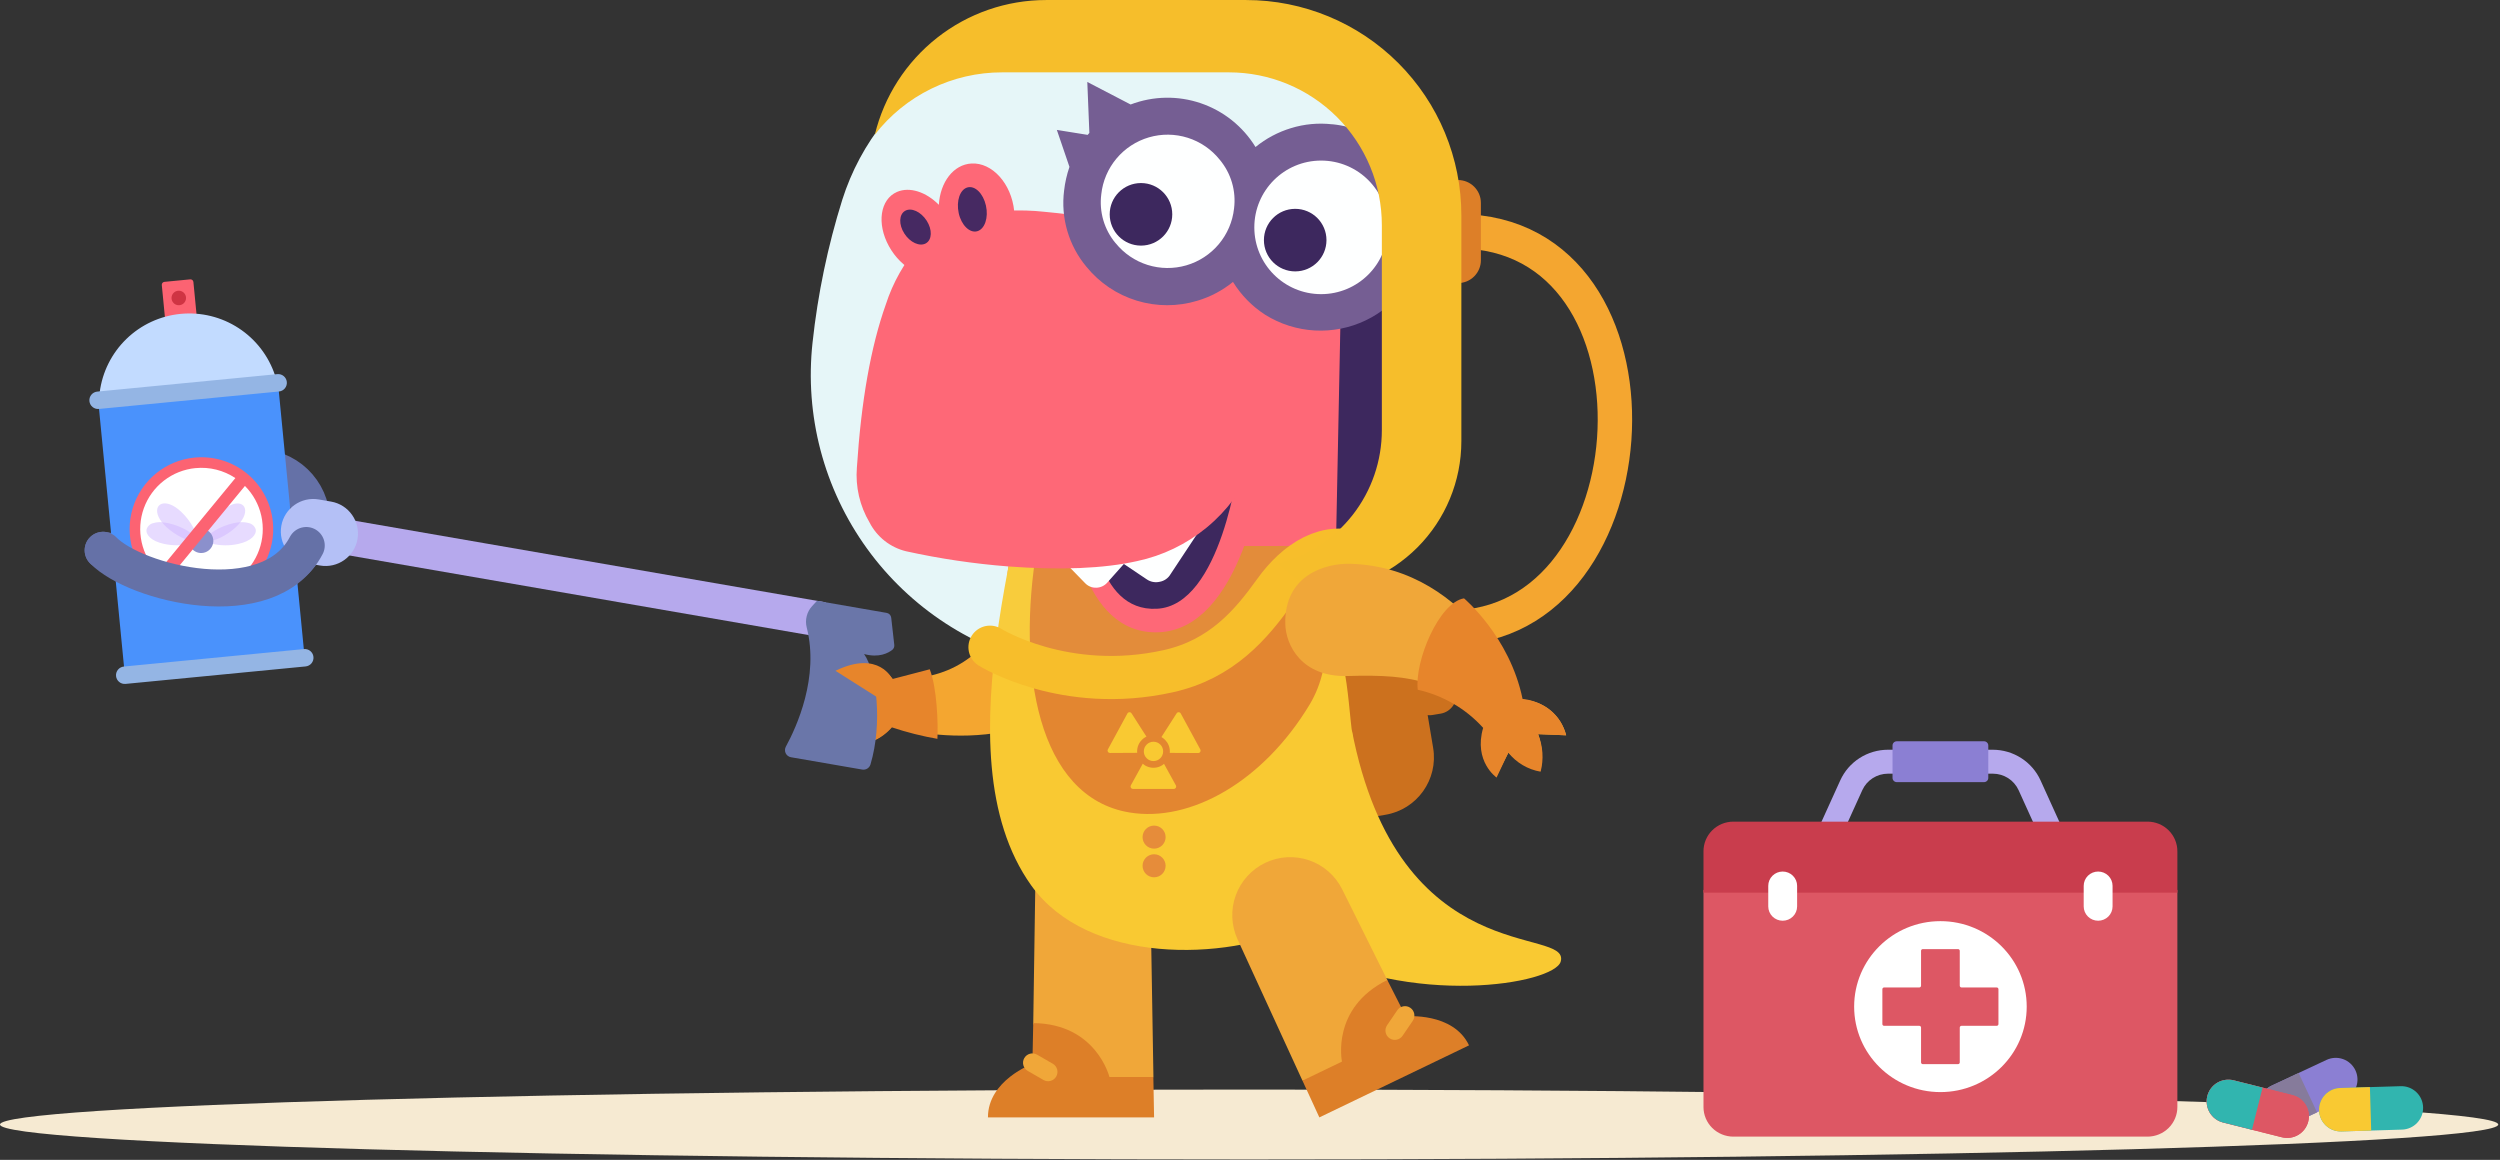 <?xml version="1.0" encoding="UTF-8"?> <svg xmlns="http://www.w3.org/2000/svg" width="860" height="399" viewBox="0 0 860 399" fill="none"><rect x="0" y="0" width="860" height="399" fill="#333333" stroke="none"/> <g clip-path="url(#clip0_1239_19942)"> <path d="M429.697 398.855C667.013 398.855 859.395 393.473 859.395 386.833C859.395 380.194 667.013 374.812 429.697 374.812C192.382 374.812 0 380.194 0 386.833C0 393.473 192.382 398.855 429.697 398.855Z" fill="#F6EAD2"></path> <path d="M388.206 234.791L359.72 228.717C334.967 223.46 313.051 209.189 298.232 188.676C283.412 168.164 276.748 142.874 279.533 117.723C281.33 101.092 284.753 84.677 289.752 68.713C296.004 48.993 309.371 32.305 327.251 21.899C345.131 11.494 366.243 8.115 386.478 12.421L476.588 31.62C484.279 33.266 491.002 37.896 495.282 44.495C499.561 51.094 501.047 59.122 499.412 66.816L473.587 187.87C453.191 187.192 429.147 225.6 388.206 234.791Z" fill="#E6F6F8"></path> <path d="M356.136 305.333L355.437 351.978C367.681 390.142 396.781 370.498 396.781 370.498L395.424 289.24L356.136 305.333Z" fill="#F0A739"></path> <path d="M355.437 351.945L355.141 365.971C355.141 365.971 339.811 371.632 339.854 384.385H397.005L396.75 370.487H381.643C381.643 370.487 377.149 352.147 355.437 351.945Z" fill="#DD7F28"></path> <path d="M356.755 362.803C355.214 361.913 353.243 362.441 352.353 363.982C351.463 365.524 351.991 367.495 353.532 368.385L358.94 371.507C360.481 372.397 362.452 371.869 363.342 370.327C364.232 368.786 363.704 366.815 362.162 365.925L356.755 362.803Z" fill="#F0A739"></path> <path d="M295.308 235.112L287.41 230.798C297.397 229.589 307.044 233.776 307.044 233.776C327.133 233.681 337.14 226.854 349.841 207.274C361.502 189.252 373.248 192.199 379.195 196.588C392.786 206.627 385.217 224.978 379.927 231.476C353.169 264.34 306.885 249.89 306.885 249.89C298.319 259.527 290.336 254.322 290.336 254.322L294.121 247.06C290.041 245.727 286.421 243.269 283.679 239.968C287.067 237.365 291.075 235.691 295.308 235.112Z" fill="#F4A630"></path> <path d="M322.468 254.162C317.153 253.239 311.915 251.917 306.799 250.208C306.799 250.208 299.781 259.081 289.901 254.576L293.558 247.25C289.63 245.613 286.127 243.1 283.317 239.904C286.683 237.141 290.809 235.466 295.148 235.101L290.102 230.267C290.102 230.267 299.262 224.394 307.117 233.554L319.838 230.235C322.362 236.766 322.743 249.169 322.468 254.162Z" fill="#E7852B"></path> <path d="M465.391 107.781C468.943 80.218 413.933 82.995 398.138 84.002C366.472 86.016 364.776 94.847 361.33 122.622C358.892 142.16 352.076 167.995 346.913 194.869C339.216 234.867 461.628 217.672 461.405 199.714C461.151 169.511 463.345 139.107 465.391 107.781Z" fill="#FF6170"></path> <path d="M505.348 79.668C578.496 84.195 568.658 220.271 495.51 215.745" stroke="#F4A630" stroke-width="11.841" stroke-miterlimit="10"></path> <path d="M464.754 209.557L451.161 211.829C440.269 213.65 432.916 223.955 434.737 234.846L439.967 266.131C441.787 277.022 452.092 284.375 462.983 282.554L476.576 280.282C487.467 278.462 494.82 268.157 493 257.266L487.77 225.981C485.95 215.09 475.645 207.737 464.754 209.557Z" fill="#CC711E"></path> <path d="M490.963 217.843L488.181 218.308C484.664 218.895 482.29 222.223 482.878 225.74L485.37 240.65C485.958 244.167 489.286 246.541 492.803 245.954L495.584 245.489C499.101 244.901 501.475 241.573 500.887 238.056L498.395 223.146C497.807 219.629 494.479 217.255 490.963 217.843Z" fill="#CC711E"></path> <path d="M509.428 69.797C509.428 65.452 505.907 61.931 501.562 61.931C497.218 61.931 493.696 65.452 493.696 69.797V89.515C493.696 93.859 497.218 97.381 501.562 97.381C505.907 97.381 509.428 93.859 509.428 89.515V69.797Z" fill="#DD7F28"></path> <path d="M464.99 250.939C481.04 334.689 540.375 318.225 536.887 330.766C534.767 338.495 485.45 346.933 446.777 325.572L464.99 250.939Z" fill="#F9C932"></path> <path d="M474.361 79.083L461.64 84.384L459.604 186.006L472.973 175.617C473.861 174.959 474.602 174.124 475.15 173.164C475.697 172.204 476.039 171.14 476.153 170.041C476.309 168.947 476.242 167.832 475.956 166.765C475.67 165.697 475.171 164.699 474.489 163.829L476.937 157.288L499.529 131.357C501.027 130.238 502.048 128.593 502.386 126.754C502.724 124.914 502.355 123.014 501.352 121.435L474.361 79.083Z" fill="#341D56"></path> <path d="M361.332 122.622C355.278 171.239 322.107 258.815 354.716 304.549C374.254 331.91 421.504 330.67 447.137 318.691C470.237 307.878 469.071 279.466 465.318 253.525C463.198 238.684 463.887 217.874 450.53 209.255C420.465 189.865 363.95 186.028 361.332 122.622Z" fill="#F9C932"></path> <path d="M356.783 187.883C349.564 230.584 356.932 274.187 388.46 279.477C409.662 283.039 434.628 268.748 450.508 242.373C459.604 227.245 455.554 209.795 456.307 187.798L356.783 187.883Z" fill="#E38630"></path> <path d="M403.801 271.391H389.698C389.561 271.387 389.428 271.349 389.31 271.28C389.192 271.211 389.093 271.114 389.022 270.997C388.951 270.881 388.91 270.748 388.902 270.612C388.895 270.476 388.922 270.339 388.981 270.216L396.033 257.417C396.106 257.291 396.211 257.185 396.338 257.112C396.465 257.039 396.609 257 396.755 257C396.902 257 397.046 257.039 397.173 257.112C397.3 257.185 397.405 257.291 397.478 257.417L404.53 270.216C404.589 270.34 404.615 270.477 404.608 270.615C404.6 270.752 404.558 270.885 404.486 271.002C404.413 271.119 404.312 271.216 404.193 271.284C404.073 271.352 403.939 271.389 403.801 271.391Z" fill="#F9C932"></path> <path d="M406.199 245.474L412.933 257.861C412.992 257.985 413.019 258.122 413.011 258.26C413.003 258.397 412.961 258.53 412.889 258.647C412.816 258.764 412.716 258.861 412.596 258.929C412.477 258.997 412.342 259.034 412.204 259.036L397.561 258.966C397.412 258.966 397.267 258.927 397.139 258.851C397.012 258.776 396.907 258.667 396.836 258.537C396.765 258.407 396.73 258.261 396.736 258.113C396.741 257.965 396.787 257.821 396.867 257.696L404.753 245.391C404.831 245.265 404.941 245.162 405.073 245.093C405.205 245.025 405.352 244.993 405.5 245.001C405.649 245.01 405.792 245.058 405.915 245.141C406.038 245.224 406.136 245.339 406.199 245.474V245.474Z" fill="#F9C932"></path> <path d="M387.814 245.459L381.079 257.847C381.02 257.971 380.994 258.108 381.001 258.245C381.009 258.383 381.051 258.516 381.123 258.633C381.196 258.75 381.297 258.847 381.416 258.915C381.536 258.983 381.671 259.02 381.808 259.022L396.417 258.94C396.565 258.94 396.71 258.901 396.838 258.825C396.965 258.75 397.07 258.641 397.141 258.511C397.212 258.381 397.247 258.235 397.241 258.087C397.236 257.939 397.19 257.795 397.11 257.67L389.236 245.365C389.155 245.245 389.045 245.149 388.915 245.085C388.786 245.021 388.642 244.992 388.498 245.002C388.353 245.011 388.214 245.059 388.094 245.139C387.974 245.219 387.877 245.33 387.814 245.459Z" fill="#F9C932"></path> <path d="M396.797 264.112C399.906 264.112 402.426 261.591 402.426 258.482C402.426 255.373 399.906 252.853 396.797 252.853C393.687 252.853 391.167 255.373 391.167 258.482C391.167 261.591 393.687 264.112 396.797 264.112Z" fill="#E38630"></path> <path d="M396.797 261.808C398.634 261.808 400.123 260.319 400.123 258.482C400.123 256.645 398.634 255.156 396.797 255.156C394.96 255.156 393.471 256.645 393.471 258.482C393.471 260.319 394.96 261.808 396.797 261.808Z" fill="#F9C932"></path> <path d="M397.006 291.935C399.196 291.935 400.971 290.159 400.971 287.97C400.971 285.78 399.196 284.005 397.006 284.005C394.816 284.005 393.041 285.78 393.041 287.97C393.041 290.159 394.816 291.935 397.006 291.935Z" fill="#E68C3A"></path> <path d="M397.006 301.795C399.196 301.795 400.971 300.02 400.971 297.83C400.971 295.64 399.196 293.865 397.006 293.865C394.816 293.865 393.041 295.64 393.041 297.83C393.041 300.02 394.816 301.795 397.006 301.795Z" fill="#E68C3A"></path> <path d="M425.278 155.452L368.031 175.594C368.031 175.965 371.116 218.667 398.669 217.501C426.804 216.303 434.713 164.718 435.349 156.597L425.278 155.452Z" fill="#FF6170"></path> <path d="M426.167 159.185C426.167 159.185 420.241 208.363 397.947 209.413C376.501 210.537 375.377 177.249 375.377 177.249L426.167 159.185Z" fill="#341D56"></path> <path d="M413.213 181.573L366.303 193.447L373.236 200.56C373.732 201.094 374.337 201.514 375.01 201.792C375.684 202.07 376.409 202.2 377.137 202.171C377.862 202.155 378.576 201.985 379.232 201.675C379.887 201.364 380.47 200.92 380.943 200.369L386.604 194.008L394.502 199.309C395.143 199.746 395.868 200.045 396.631 200.187C397.394 200.33 398.177 200.312 398.933 200.136C399.711 199.998 400.449 199.691 401.096 199.237C401.742 198.782 402.282 198.192 402.675 197.507L413.213 181.573Z" fill="white"></path> <path d="M359.305 72.859C350.808 71.932 342.217 72.38 333.862 74.184C327.202 75.773 321.137 79.235 316.381 84.16C311.13 90.151 307.162 97.154 304.719 104.737C299.574 119.211 296.256 137.919 294.765 160.859C294.235 167.457 295.761 174.056 299.133 179.751C300.39 182.202 302.161 184.354 304.326 186.059C306.49 187.764 308.996 188.982 311.674 189.631C323.263 192.187 335.017 193.934 346.849 194.857C364.892 196.193 379.641 195.585 391.098 193.034C399.919 191.17 408.159 187.2 415.115 181.463C422.07 175.726 427.535 168.391 431.043 160.086C439.46 96.383 419.159 77.131 394.448 78.202C382.845 75.754 371.111 73.97 359.305 72.859V72.859Z" fill="#FF6170"></path> <path fill-rule="evenodd" clip-rule="evenodd" d="M308.548 66.031C312.905 64.123 318.598 66.031 322.965 70.452C323.411 62.681 327.969 56.606 334.16 56.246C341.295 55.822 347.942 63.147 348.885 72.593C349.829 82.039 344.92 90.053 337.786 90.467C336.176 90.514 334.573 90.23 333.078 89.632C331.582 89.033 330.226 88.134 329.093 86.989C328.926 88.52 328.37 89.983 327.477 91.237C326.584 92.492 325.385 93.496 323.994 94.156C318.216 96.7 310.064 92.46 305.791 84.689C301.519 76.918 302.76 68.575 308.548 66.031Z" fill="#FF6170"></path> <path d="M458.31 42.762C453.524 42.214 448.675 42.665 444.073 44.087C439.633 45.439 435.499 47.642 431.902 50.575C427.571 43.509 420.905 38.178 413.059 35.507C405.213 32.835 396.68 32.99 388.936 35.946L374.031 28.196L374.741 45.72L374.158 46.398L363.557 44.692L367.893 57.413C366.982 60.055 366.364 62.789 366.048 65.565C365.461 70.227 365.84 74.96 367.162 79.469C368.485 83.977 370.722 88.165 373.734 91.772C378.225 97.298 384.262 101.359 391.074 103.437C397.885 105.514 405.161 105.513 411.972 103.433C416.414 102.103 420.55 99.909 424.142 96.977C426.946 101.523 430.731 105.384 435.221 108.278C440.349 111.482 446.204 113.341 452.241 113.682C458.279 114.023 464.306 112.836 469.763 110.229C475.22 107.623 479.931 103.682 483.461 98.771C486.99 93.86 489.224 88.138 489.954 82.135L490.145 79.442L499.114 71.248L488.513 67.601V67.325L497.852 51.847L478.007 51.392C472.554 46.506 465.69 43.481 458.405 42.752" fill="#6F568E"></path> <path d="M454.461 101.185C467.149 101.185 477.434 90.9 477.434 78.212C477.434 65.525 467.149 55.239 454.461 55.239C441.774 55.239 431.488 65.525 431.488 78.212C431.488 90.9 441.774 101.185 454.461 101.185Z" fill="white"></path> <path d="M383.762 83.652C381.826 81.337 380.389 78.646 379.542 75.749C378.696 72.852 378.458 69.811 378.843 66.817C379.33 62.301 381.147 58.03 384.062 54.547C386.978 51.063 390.862 48.523 395.222 47.248C399.582 45.974 404.222 46.021 408.555 47.386C412.888 48.75 416.719 51.369 419.562 54.912C421.501 57.222 422.942 59.908 423.794 62.802C424.646 65.695 424.891 68.733 424.513 71.726C424.016 76.24 422.193 80.507 419.273 83.986C416.353 87.465 412.468 90.001 408.108 91.274C403.747 92.546 399.108 92.499 394.775 91.136C390.442 89.774 386.61 87.159 383.762 83.62V83.652Z" fill="white"></path> <path d="M445.546 93.361C451.489 93.361 456.306 88.544 456.306 82.601C456.306 76.658 451.489 71.841 445.546 71.841C439.604 71.841 434.786 76.658 434.786 82.601C434.786 88.544 439.604 93.361 445.546 93.361Z" fill="#341D56"></path> <path d="M392.497 84.489C398.44 84.489 403.258 79.672 403.258 73.729C403.258 67.786 398.44 62.969 392.497 62.969C386.555 62.969 381.737 67.786 381.737 73.729C381.737 79.672 386.555 84.489 392.497 84.489Z" fill="#341D56"></path> <path fill-rule="evenodd" clip-rule="evenodd" d="M339.164 70.728C340.097 74.894 338.75 78.838 336.153 79.548C333.556 80.259 330.683 77.428 329.792 73.294C328.902 69.159 330.217 65.184 332.814 64.473C335.411 63.763 338.231 66.562 339.164 70.728Z" fill="#3E1E5A"></path> <path fill-rule="evenodd" clip-rule="evenodd" d="M318.777 75.912C320.759 78.997 320.643 82.485 318.512 83.704C316.381 84.923 313.074 83.418 311.091 80.333C309.109 77.248 309.236 73.76 311.356 72.53C313.476 71.301 316.805 72.827 318.777 75.912Z" fill="#3E1E5A"></path> <path d="M461.712 305.928L477.232 337.117C475.388 372.959 448.047 371.74 448.047 371.74L425.721 323.134C423.54 318.382 423.31 312.964 425.083 308.045C426.855 303.126 430.488 299.1 435.199 296.832V296.832C439.926 294.555 445.36 294.233 450.323 295.936C455.286 297.638 459.378 301.228 461.712 305.928V305.928Z" fill="#F0A739"></path> <path d="M477.233 337.115L483.594 349.635C483.594 349.635 499.866 348.087 505.347 359.6L453.857 384.386L448.048 371.739L461.639 365.187C461.639 365.187 457.759 346.72 477.233 337.115Z" fill="#DD7F28"></path> <path d="M477.151 352.685C476.148 354.155 476.527 356.16 477.998 357.163C479.468 358.166 481.473 357.786 482.476 356.316L485.994 351.157C486.996 349.687 486.617 347.682 485.147 346.679C483.676 345.676 481.671 346.055 480.668 347.526L477.151 352.685Z" fill="#F0A739"></path> <path d="M284.049 207.208L98.839 175.117L96.774 187.036L281.984 219.127L284.049 207.208Z" fill="#B6A9ED"></path> <path d="M41.866 152.456L91.692 161.085C94.111 161.505 96.424 162.396 98.498 163.709C100.573 165.023 102.368 166.732 103.782 168.739C105.195 170.747 106.2 173.013 106.737 175.409C107.275 177.804 107.335 180.282 106.915 182.701C106.068 187.588 103.315 191.938 99.262 194.794C95.208 197.651 90.186 198.781 85.299 197.935L35.474 189.295" stroke="#6571A7" stroke-width="12.721" stroke-miterlimit="10" stroke-linecap="round"></path> <path d="M281.049 206.68L305.018 210.835C305.423 210.904 305.793 211.103 306.074 211.401C306.356 211.7 306.532 212.082 306.577 212.489L307.637 221.871C307.671 222.187 307.625 222.507 307.505 222.801C307.385 223.095 307.193 223.355 306.948 223.557C305.58 224.617 302.411 226.398 297.237 224.988C301.531 230.988 303.661 248.925 299.442 262.972C299.265 263.559 298.88 264.062 298.359 264.386C297.838 264.71 297.217 264.833 296.612 264.732L272.102 260.491C271.711 260.425 271.342 260.266 271.024 260.028C270.707 259.79 270.452 259.48 270.278 259.123C270.105 258.767 270.02 258.374 270.029 257.977C270.038 257.581 270.142 257.193 270.331 256.844C274.031 250.07 281.855 232.939 277.519 215.892C277.183 214.597 277.179 213.238 277.507 211.941C277.835 210.644 278.484 209.451 279.395 208.471L281.049 206.68Z" fill="#6A76A9"></path> <path d="M65.437 96.098L56.557 96.959C56.007 97.012 55.605 97.501 55.658 98.051L57.592 117.986L68.463 116.932L66.529 96.997C66.476 96.447 65.987 96.044 65.437 96.098Z" fill="#FC6372"></path> <path d="M61.5 105.001C62.881 105.001 64 103.882 64 102.501C64 101.12 62.881 100.001 61.5 100.001C60.119 100.001 59 101.12 59 102.501C59 103.882 60.119 105.001 61.5 105.001Z" fill="#CF3443"></path> <path d="M95.836 133.836L33.982 139.835L42.739 230.115L104.593 224.116L95.836 133.836Z" fill="#4A92FC"></path> <path d="M94.607 129.112C92.389 122.429 87.966 116.698 82.064 112.857C76.162 109.017 69.13 107.295 62.122 107.974C55.113 108.653 48.543 111.692 43.487 116.594C38.432 121.496 35.191 127.969 34.297 134.954L94.607 129.112Z" fill="#C2DBFF"></path> <path d="M95.391 128.701L33.453 134.708C31.804 134.868 30.596 136.335 30.756 137.984C30.916 139.633 32.383 140.841 34.032 140.681L95.97 134.673C97.62 134.513 98.827 133.046 98.667 131.397C98.507 129.748 97.04 128.541 95.391 128.701Z" fill="#94B5E4"></path> <path d="M104.553 223.282L42.615 229.289C40.966 229.449 39.759 230.916 39.919 232.565C40.078 234.214 41.545 235.422 43.194 235.262L105.133 229.254C106.782 229.094 107.989 227.628 107.829 225.978C107.669 224.329 106.202 223.122 104.553 223.282Z" fill="#94B5E4"></path> <path d="M69.291 204.116C81.516 204.116 91.427 194.206 91.427 181.981C91.427 169.756 81.516 159.846 69.291 159.846C57.066 159.846 47.156 169.756 47.156 181.981C47.156 194.206 57.066 204.116 69.291 204.116Z" fill="white"></path> <path d="M62.257 175.991C59.613 173.524 57.245 172.844 55.742 173.285C55.333 173.4 54.962 173.623 54.668 173.929C53.663 175.017 53.754 177.161 55.685 179.633C54.735 179.565 53.779 179.662 52.861 179.92C52.297 180.023 51.772 180.279 51.343 180.66C50.914 181.041 50.598 181.532 50.429 182.08C50.044 183.853 51.907 186.132 56.468 187.112C59.405 187.747 62.446 187.727 65.374 187.055C66.454 186.736 67.186 186.27 67.306 185.683C68.523 184.328 65.681 179.158 62.257 175.991Z" fill="#E7DBFF"></path> <path d="M55.685 179.635C56.169 180.245 56.697 180.818 57.266 181.349C60.352 184.146 65.003 186.509 66.798 186.022C66.986 185.975 67.156 185.875 67.288 185.733V185.733C67.673 183.96 62.545 180.977 57.984 179.996C57.221 179.833 56.447 179.728 55.668 179.683" fill="#DBC8FF"></path> <path d="M87.954 182.088C87.785 181.542 87.47 181.052 87.043 180.672C86.615 180.291 86.093 180.035 85.531 179.93C84.609 179.676 83.651 179.583 82.699 179.654C84.624 177.182 84.721 175.032 83.716 173.948C83.421 173.643 83.05 173.422 82.642 173.307C81.15 172.862 78.774 173.542 76.138 176.007C72.72 179.182 69.844 184.37 71.087 185.702C71.205 186.288 71.934 186.746 73.014 187.063C75.942 187.743 78.984 187.766 81.921 187.131C86.473 186.151 88.33 183.872 87.954 182.088Z" fill="#E7DBFF"></path> <path d="M82.713 179.641C82.231 180.257 81.7 180.831 81.123 181.359C78.05 184.206 73.382 186.51 71.574 185.972C71.389 185.925 71.221 185.826 71.09 185.688C70.714 183.904 75.834 180.932 80.386 179.952C81.149 179.79 81.923 179.686 82.701 179.64" fill="#DBC8FF"></path> <path fill-rule="evenodd" clip-rule="evenodd" d="M65.011 186.045C65.01 186.875 65.254 187.687 65.715 188.378C66.175 189.068 66.831 189.606 67.598 189.924C68.365 190.241 69.209 190.323 70.023 190.16C70.836 189.996 71.583 189.595 72.168 189.006C72.754 188.417 73.15 187.668 73.309 186.853C73.467 186.038 73.38 185.195 73.058 184.43C72.736 183.665 72.193 183.013 71.5 182.557C70.806 182.1 69.993 181.861 69.163 181.868C68.059 181.874 67.003 182.317 66.225 183.099C65.447 183.882 65.011 184.941 65.011 186.045V186.045Z" fill="#8B90CC"></path> <path d="M66.905 157.408C62.043 157.88 57.429 159.783 53.648 162.877C49.867 165.97 47.088 170.116 45.663 174.789C44.238 179.462 44.231 184.452 45.642 189.129C47.053 193.807 49.82 197.96 53.592 201.065C57.364 204.17 61.972 206.086 66.833 206.572C71.694 207.058 76.59 206.091 80.902 203.794C85.214 201.498 88.748 197.974 91.057 193.668C93.366 189.363 94.347 184.47 93.875 179.607C93.242 173.087 90.045 167.086 84.987 162.923C79.93 158.76 73.425 156.776 66.905 157.408ZM67.255 161.034C72.083 160.556 76.927 161.766 80.963 164.458L54.332 196.802C51.528 193.973 49.583 190.407 48.725 186.517C47.866 182.627 48.129 178.574 49.482 174.827C50.835 171.081 53.224 167.795 56.37 165.351C59.516 162.908 63.29 161.407 67.255 161.023V161.034ZM71.326 202.993C66.501 203.468 61.66 202.254 57.629 199.559L84.26 167.161C87.076 169.991 89.031 173.562 89.896 177.459C90.761 181.357 90.501 185.42 89.145 189.175C87.79 192.93 85.395 196.223 82.24 198.669C79.085 201.116 75.3 202.615 71.326 202.993Z" fill="#FC6372"></path> <path d="M113.896 172.548L109.665 171.815C103.597 170.764 97.824 174.831 96.773 180.9L96.771 180.91C95.719 186.979 99.787 192.751 105.856 193.803L110.086 194.536C116.155 195.588 121.927 191.52 122.979 185.451L122.981 185.441C124.032 179.372 119.965 173.6 113.896 172.548Z" fill="#B4C0F6"></path> <path d="M105.355 187.651C92.442 212.373 46.497 200.701 35.482 189.295" stroke="#6571A7" stroke-width="12.721" stroke-miterlimit="10" stroke-linecap="round"></path> <path d="M307.042 233.734C307.042 233.734 302.441 223.397 287.408 230.755L302.303 240.2L307.042 233.734Z" fill="#E7852B"></path> <path opacity="0.05" d="M388.206 234.791L359.72 228.717C334.967 223.46 313.051 209.189 298.232 188.676C283.412 168.164 276.748 142.874 279.533 117.723C281.33 101.092 284.753 84.677 289.752 68.713C296.004 48.993 309.371 32.305 327.251 21.899C345.131 11.494 366.243 8.115 386.478 12.421L476.588 31.62C484.279 33.266 491.002 37.896 495.282 44.495C499.561 51.094 501.047 59.122 499.412 66.816L473.587 187.87C453.191 187.192 429.147 225.6 388.206 234.791Z" fill="#EEF2F2"></path> <path d="M340.553 222.635C340.553 222.635 366.314 238.78 401.828 230.904C420.337 226.801 430.451 214.737 438.497 203.5C445.78 193.301 456.879 185.721 467.958 190.969" stroke="#F7BE2B" stroke-width="14.842" stroke-linecap="round" stroke-linejoin="round"></path> <path d="M428.68 0.009H359.846C346.261 0.011 333.071 4.575 322.39 12.97C311.71 21.365 304.158 33.104 300.946 46.304C306.125 39.631 312.762 34.232 320.349 30.521C327.936 26.809 336.272 24.883 344.719 24.89H422.754C436.703 24.89 450.081 30.43 459.946 40.293C469.811 50.156 475.354 63.533 475.357 77.482V147.991C475.354 158.519 471.843 168.747 465.379 177.058C458.915 185.368 449.867 191.289 439.663 193.883L450.985 203.498C464.703 203.498 477.858 198.049 487.558 188.349C497.258 178.649 502.708 165.493 502.708 151.775V74.047C502.708 54.413 494.909 35.583 481.026 21.698C467.143 7.813 448.314 0.012 428.68 0.009V0.009Z" fill="#F6BE2B"></path> <path d="M518.897 258.9L514.731 267C507.691 259.812 510.702 250.398 510.702 250.398C498.405 234.496 486.956 231.825 463.654 232.546C447.752 233.034 442.272 221.945 442.134 214.524C441.826 197.636 456.18 193.703 464.545 193.947C506.949 195.177 523.614 240.698 523.614 240.698C527.126 240.823 530.503 242.084 533.236 244.292C535.97 246.5 537.913 249.536 538.774 252.943L529.127 252.55C530.559 256.598 530.812 260.969 529.858 265.155C525.723 264.058 521.945 261.902 518.897 258.9Z" fill="#F0A739"></path> <path d="M503.622 205.831C503.622 205.831 519.332 218.966 523.764 240.433C523.764 240.433 535.637 241.122 538.733 252.943L529.086 252.55C530.785 256.642 531.094 261.178 529.965 265.463C525.583 264.711 521.629 262.376 518.855 258.901L514.827 267.477C514.827 267.477 506.834 261.954 510.205 250.377C504.241 243.784 496.377 239.206 487.699 237.274C486.596 227.288 495.077 207.23 503.622 205.831Z" fill="#E7852B"></path> <path d="M777.847 383.391C778.264 384.281 778.853 385.08 779.579 385.742C780.305 386.405 781.155 386.918 782.079 387.252C783.004 387.586 783.985 387.734 784.967 387.689C785.949 387.644 786.912 387.405 787.802 386.987L806.675 378.137C807.563 377.72 808.361 377.133 809.022 376.408C809.684 375.683 810.196 374.835 810.53 373.912C810.864 372.989 811.012 372.01 810.968 371.03C810.923 370.049 810.685 369.087 810.269 368.199C809.852 367.31 809.265 366.512 808.54 365.851C807.815 365.189 806.967 364.677 806.044 364.343C805.121 364.01 804.142 363.861 803.161 363.906C802.181 363.951 801.219 364.188 800.331 364.605L781.441 373.453C779.648 374.296 778.263 375.816 777.59 377.679C776.916 379.542 777.008 381.596 777.847 383.391V383.391Z" fill="#8B7FD3"></path> <path d="M777.847 383.392C778.265 384.282 778.853 385.081 779.58 385.743C780.306 386.406 781.155 386.919 782.08 387.253C783.004 387.587 783.985 387.735 784.967 387.69C785.949 387.645 786.913 387.406 787.802 386.989L797.065 382.65L790.724 369.101L781.442 373.454C779.649 374.297 778.264 375.817 777.59 377.68C776.917 379.543 777.009 381.597 777.847 383.392V383.392Z" fill="#867B9B"></path> <path d="M759.315 377.063C759.075 378.016 759.026 379.007 759.17 379.98C759.314 380.952 759.648 381.886 760.153 382.73C760.658 383.573 761.324 384.308 762.114 384.894C762.903 385.48 763.8 385.904 764.754 386.143L784.972 391.218C785.923 391.457 786.913 391.506 787.884 391.363C788.855 391.22 789.788 390.886 790.63 390.382C791.472 389.879 792.206 389.214 792.791 388.426C793.376 387.638 793.801 386.743 794.04 385.791C794.279 384.839 794.328 383.849 794.185 382.879C794.041 381.908 793.708 380.975 793.204 380.133C792.7 379.291 792.035 378.556 791.247 377.971C790.459 377.386 789.564 376.962 788.612 376.723L768.383 371.635C766.461 371.155 764.427 371.457 762.727 372.475C761.027 373.492 759.8 375.142 759.315 377.063V377.063Z" fill="#DD5764"></path> <path d="M759.315 377.063C759.075 378.016 759.026 379.007 759.17 379.98C759.314 380.952 759.648 381.886 760.153 382.73C760.658 383.573 761.324 384.308 762.114 384.894C762.903 385.48 763.8 385.904 764.754 386.143L784.972 391.218C785.923 391.457 786.913 391.506 787.884 391.363C788.855 391.22 789.788 390.886 790.63 390.382C791.472 389.879 792.206 389.214 792.791 388.426C793.376 387.638 793.801 386.743 794.04 385.791C794.279 384.839 794.328 383.849 794.185 382.879C794.041 381.908 793.708 380.975 793.204 380.133C792.7 379.291 792.035 378.556 791.247 377.971C790.459 377.386 789.564 376.962 788.612 376.723L768.383 371.635C766.461 371.155 764.427 371.457 762.727 372.475C761.027 373.492 759.8 375.142 759.315 377.063V377.063Z" fill="#DD5764"></path> <path d="M759.314 377.064C759.075 378.017 759.026 379.008 759.17 379.981C759.314 380.953 759.648 381.888 760.153 382.731C760.658 383.574 761.324 384.31 762.114 384.895C762.903 385.481 763.8 385.905 764.753 386.144L774.673 388.64L778.326 374.133L768.382 371.637C766.46 371.157 764.426 371.458 762.727 372.476C761.027 373.493 759.8 375.143 759.314 377.064V377.064Z" fill="#31B5AF"></path> <path d="M797.758 381.962C797.788 382.945 798.011 383.912 798.415 384.808C798.818 385.704 799.394 386.512 800.11 387.186C800.826 387.859 801.668 388.385 802.587 388.734C803.506 389.082 804.485 389.246 805.467 389.216L826.303 388.586C827.284 388.556 828.249 388.334 829.144 387.931C830.039 387.529 830.846 386.954 831.519 386.239C832.191 385.525 832.717 384.685 833.065 383.767C833.413 382.85 833.577 381.872 833.547 380.892C833.518 379.911 833.295 378.945 832.893 378.05C832.49 377.155 831.915 376.348 831.201 375.676C830.486 375.003 829.646 374.478 828.729 374.13C827.811 373.781 826.834 373.618 825.853 373.647L805.003 374.268C803.023 374.33 801.148 375.175 799.79 376.618C798.432 378.06 797.702 379.982 797.758 381.962V381.962Z" fill="#31B5AF"></path> <path d="M797.759 381.963C797.788 382.946 798.011 383.912 798.415 384.809C798.818 385.705 799.394 386.513 800.11 387.187C800.826 387.86 801.668 388.386 802.587 388.734C803.506 389.083 804.485 389.246 805.467 389.216L815.691 388.913L815.251 373.959L805.003 374.269C803.023 374.331 801.149 375.176 799.791 376.618C798.432 378.061 797.702 379.983 797.759 381.963V381.963Z" fill="#F9C932"></path> <g clip-path="url(#clip1_1239_19942)"> <path d="M586 306.139H749.015V380.816C749.015 383.517 747.932 386.108 746.004 388.018C744.076 389.927 741.461 391 738.734 391H596.28C593.554 391 590.939 389.927 589.011 388.018C587.083 386.108 586 383.517 586 380.816V306.139Z" fill="#DD5764"></path> <path d="M667.508 375.68C683.9 375.68 697.188 362.516 697.188 346.278C697.188 330.039 683.9 316.875 667.508 316.875C651.116 316.875 637.827 330.039 637.827 346.278C637.827 362.516 651.116 375.68 667.508 375.68Z" fill="white"></path> <path d="M687.465 340.287C687.465 339.955 687.197 339.687 686.865 339.687H674.76C674.429 339.687 674.16 339.418 674.16 339.087V327.091C674.16 326.76 673.891 326.491 673.56 326.491H661.44C661.108 326.491 660.84 326.76 660.84 327.091V339.087C660.84 339.418 660.571 339.687 660.24 339.687H648.134C647.803 339.687 647.534 339.955 647.534 340.287V352.282C647.534 352.614 647.803 352.882 648.134 352.882H660.24C660.571 352.882 660.84 353.151 660.84 353.482V365.463C660.84 365.795 661.108 366.063 661.44 366.063H673.56C673.891 366.063 674.16 365.795 674.16 365.463V353.482C674.16 353.151 674.429 352.882 674.76 352.882H686.865C687.197 352.882 687.465 352.614 687.465 352.282V340.287Z" fill="#DD5764"></path> <path d="M701.462 287.385L694.398 271.818C693.632 270.135 692.395 268.706 690.832 267.7C689.27 266.694 687.449 266.154 685.586 266.144H649.444C647.58 266.152 645.758 266.691 644.196 267.697C642.633 268.703 641.396 270.134 640.632 271.818L633.568 287.385L625.99 284.009L633.054 268.443C634.475 265.306 636.781 262.643 639.694 260.774C642.607 258.906 646.003 257.911 649.473 257.909H685.513C688.984 257.913 692.381 258.909 695.296 260.777C698.211 262.646 700.52 265.307 701.946 268.443L709.01 284.009L701.462 287.385Z" fill="#B6A9ED"></path> <path d="M682.502 255H652.498C651.687 255 651.03 255.651 651.03 256.455V267.599C651.03 268.403 651.687 269.054 652.498 269.054H682.502C683.313 269.054 683.971 268.403 683.971 267.599V256.455C683.971 255.651 683.313 255 682.502 255Z" fill="#8B7FD3"></path> <path d="M596.28 282.643H738.734C741.461 282.643 744.076 283.716 746.004 285.625C747.932 287.535 749.015 290.126 749.015 292.827V307.084H586V292.827C586 290.126 587.083 287.535 589.011 285.625C590.939 283.716 593.554 282.643 596.28 282.643V282.643Z" fill="#C93D4D"></path> <path d="M613.243 316.73C611.926 316.73 610.664 316.211 609.733 315.289C608.802 314.367 608.279 313.116 608.279 311.812V304.727C608.279 303.423 608.802 302.172 609.733 301.25C610.664 300.328 611.926 299.81 613.243 299.81V299.81C614.559 299.81 615.822 300.328 616.753 301.25C617.684 302.172 618.207 303.423 618.207 304.727V311.812C618.207 313.116 617.684 314.367 616.753 315.289C615.822 316.211 614.559 316.73 613.243 316.73V316.73Z" fill="white"></path> <path d="M721.757 316.73C720.441 316.73 719.178 316.211 718.247 315.289C717.316 314.367 716.793 313.116 716.793 311.812V304.727C716.793 303.423 717.316 302.172 718.247 301.25C719.178 300.328 720.441 299.81 721.757 299.81V299.81C723.074 299.81 724.336 300.328 725.267 301.25C726.198 302.172 726.721 303.423 726.721 304.727V311.812C726.721 313.116 726.198 314.367 725.267 315.289C724.336 316.211 723.074 316.73 721.757 316.73V316.73Z" fill="white"></path> </g> </g> <defs> <clipPath id="clip0_1239_19942"> <rect width="859.395" height="398.865" fill="white"></rect> </clipPath> <clipPath id="clip1_1239_19942"> <rect width="163" height="136" fill="white" transform="translate(586 255)"></rect> </clipPath> </defs> </svg> 